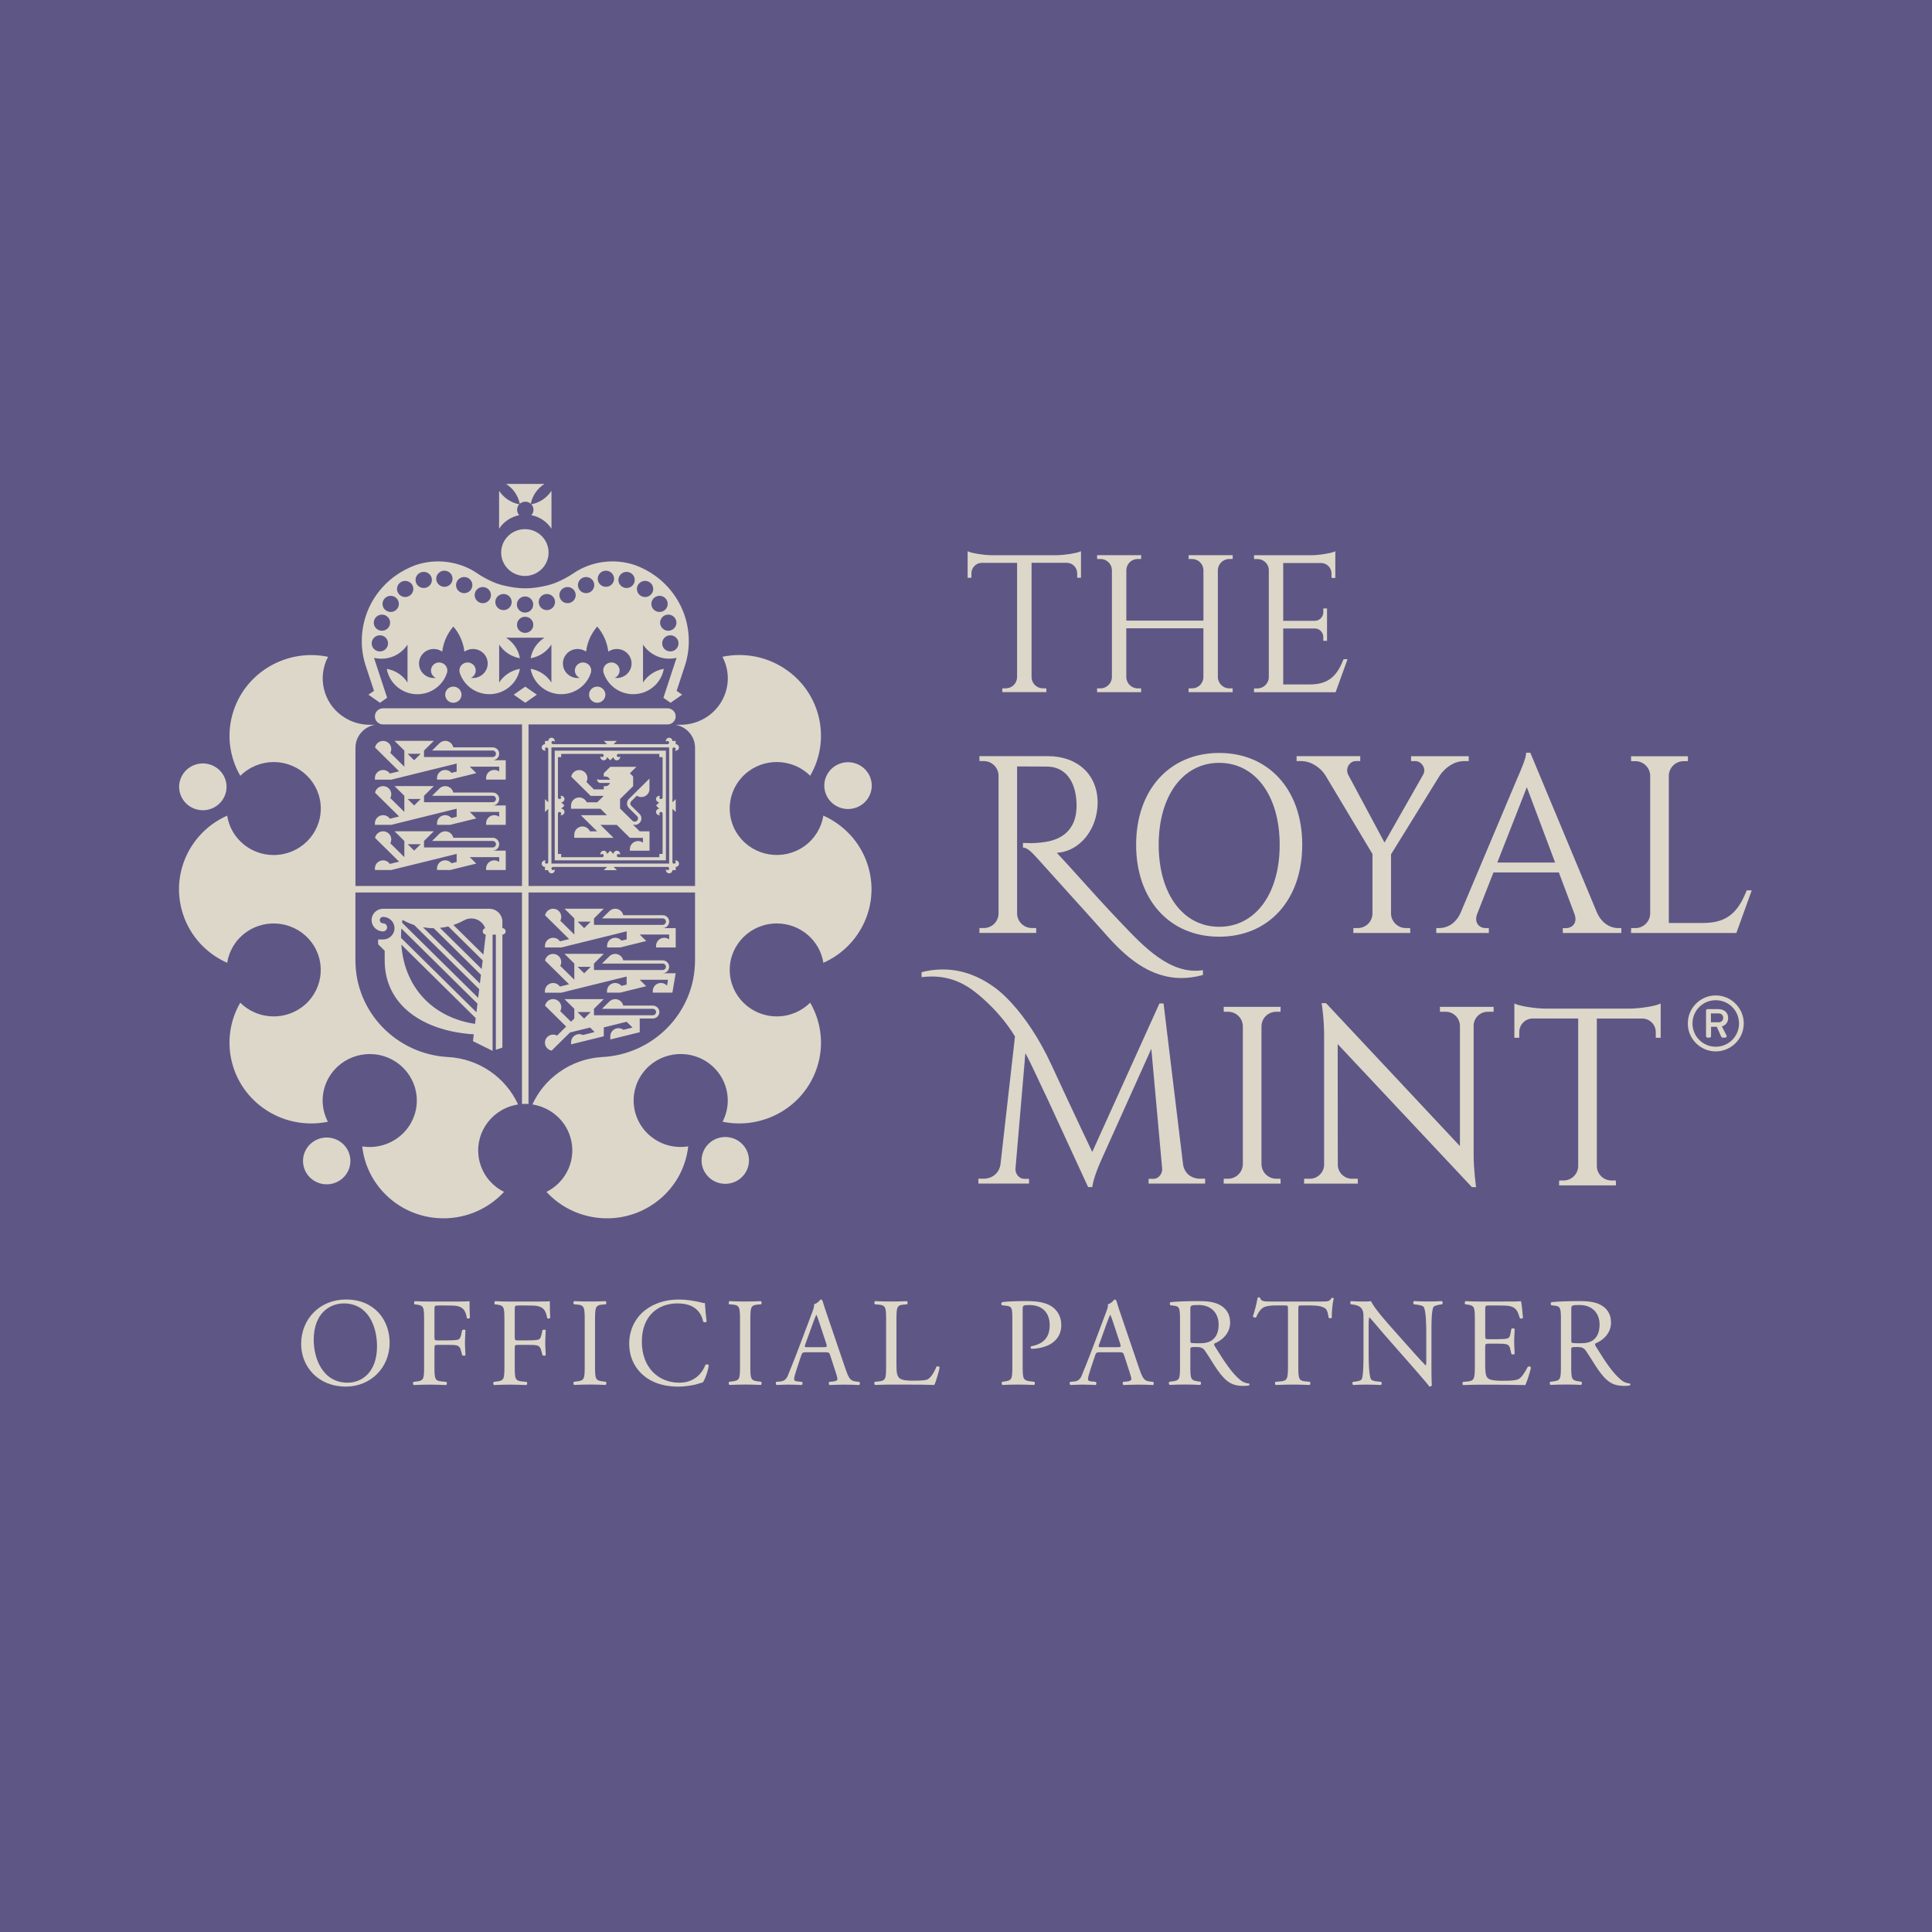 <?xml version="1.0" encoding="UTF-8"?>
<svg id="Layer_1" data-name="Layer 1" xmlns="http://www.w3.org/2000/svg" viewBox="0 0 595.28 595.28">
  <defs>
    <style>
      .cls-1 {
        fill: #ddd7ca;
      }

      .cls-2 {
        fill: #5e5785;
      }
    </style>
  </defs>
  <rect class="cls-2" width="595.28" height="595.28"/>
  <g>
    <path class="cls-1" d="M92.79,414.09c0-7.76,5.82-13.69,13.8-13.69,8.96,0,13.46,6.48,13.46,13.3,0,7.83-5.97,13.53-13.46,13.53-8.61,0-13.8-6.17-13.8-13.14Zm23.38,.81c0-6.4-2.83-13.3-10.24-13.3-4.03,0-9.27,2.75-9.27,11.25,0,5.74,2.79,13.18,10.43,13.18,4.65,0,9.07-3.49,9.07-11.13Z"/>
    <path class="cls-1" d="M133.86,411.95c0,1.05,.12,1.05,1.28,1.05h2.64c1.59,0,2.83-.08,3.3-.23,.43-.15,.74-.35,.97-1.36l.35-1.55c.19-.23,.85-.23,1.01,0,0,.93-.15,2.48-.15,3.92s.15,2.87,.15,3.76c-.15,.23-.74,.23-1.01,0l-.39-1.51c-.19-.7-.5-1.24-1.24-1.47-.54-.15-1.51-.19-2.99-.19h-2.64c-1.16,0-1.28,.04-1.28,1.05v5.39c0,4.07,.08,4.65,2.37,4.85l1.32,.12c.23,.16,.16,.85-.08,.97-2.29-.08-3.61-.12-5.16-.12-1.71,0-3.02,.04-4.85,.12-.23-.12-.31-.74-.08-.97l.97-.12c2.25-.27,2.33-.78,2.33-4.85v-13.96c0-4.07-.08-4.61-2.33-4.89l-.62-.08c-.23-.15-.16-.85,.08-.97,1.63,.08,2.95,.12,4.5,.12h7.13c2.48,0,4.73,0,5.23-.12,0,1.78,.04,3.65,.12,5.12-.12,.23-.66,.35-.93,.12-.31-1.75-.78-3.18-2.71-3.68-.85-.23-2.13-.23-3.76-.23h-2.37c-1.16,0-1.16,.08-1.16,1.55v8.18Z"/>
    <path class="cls-1" d="M158.6,411.95c0,1.05,.12,1.05,1.28,1.05h2.64c1.59,0,2.83-.08,3.3-.23,.43-.15,.74-.35,.97-1.36l.35-1.55c.19-.23,.85-.23,1.01,0,0,.93-.15,2.48-.15,3.92s.15,2.87,.15,3.76c-.15,.23-.74,.23-1.01,0l-.39-1.51c-.19-.7-.5-1.24-1.24-1.47-.54-.15-1.51-.19-2.99-.19h-2.64c-1.16,0-1.28,.04-1.28,1.05v5.39c0,4.07,.08,4.65,2.37,4.85l1.32,.12c.23,.16,.16,.85-.08,.97-2.29-.08-3.61-.12-5.16-.12-1.71,0-3.02,.04-4.85,.12-.23-.12-.31-.74-.08-.97l.97-.12c2.25-.27,2.33-.78,2.33-4.85v-13.96c0-4.07-.08-4.61-2.33-4.89l-.62-.08c-.23-.15-.16-.85,.08-.97,1.63,.08,2.95,.12,4.5,.12h7.13c2.48,0,4.73,0,5.23-.12,0,1.78,.04,3.65,.12,5.12-.12,.23-.66,.35-.93,.12-.31-1.75-.78-3.18-2.71-3.68-.85-.23-2.13-.23-3.76-.23h-2.37c-1.16,0-1.16,.08-1.16,1.55v8.18Z"/>
    <path class="cls-1" d="M180.16,406.91c0-4.11-.08-4.77-2.37-4.96l-.97-.08c-.23-.15-.15-.85,.08-.97,1.94,.08,3.26,.12,4.89,.12s2.87-.04,4.81-.12c.23,.12,.31,.81,.08,.97l-.97,.08c-2.29,.19-2.37,.85-2.37,4.96v13.8c0,4.11,.08,4.65,2.37,4.92l.97,.12c.23,.16,.15,.85-.08,.97-1.94-.08-3.26-.12-4.81-.12-1.63,0-2.95,.04-4.89,.12-.23-.12-.31-.74-.08-.97l.97-.12c2.29-.27,2.37-.81,2.37-4.92v-13.8Z"/>
    <path class="cls-1" d="M198.77,403.7c2.83-2.21,6.44-3.3,10.47-3.3,2.09,0,5.04,.43,6.86,.93,.47,.12,.74,.19,1.09,.15,.04,.89,.23,3.33,.54,5.7-.19,.27-.78,.31-1.05,.08-.58-2.64-2.33-5.66-7.95-5.66-5.93,0-10.97,3.76-10.97,11.79s5.16,12.64,11.52,12.64c5,0,7.21-3.26,8.1-5.54,.27-.19,.85-.12,1.01,.16-.27,2.02-1.28,4.58-1.86,5.31-.46,.08-.93,.23-1.36,.39-.85,.31-3.65,.89-6.13,.89-3.49,0-6.82-.7-9.66-2.6-3.1-2.13-5.51-5.66-5.51-10.66,0-4.3,1.94-7.99,4.89-10.28Z"/>
    <path class="cls-1" d="M228.01,406.91c0-4.11-.08-4.77-2.37-4.96l-.97-.08c-.23-.15-.15-.85,.08-.97,1.94,.08,3.26,.12,4.89,.12s2.87-.04,4.81-.12c.23,.12,.31,.81,.08,.97l-.97,.08c-2.29,.19-2.37,.85-2.37,4.96v13.8c0,4.11,.08,4.65,2.37,4.92l.97,.12c.23,.16,.16,.85-.08,.97-1.94-.08-3.26-.12-4.81-.12-1.63,0-2.95,.04-4.89,.12-.23-.12-.31-.74-.08-.97l.97-.12c2.29-.27,2.37-.81,2.37-4.92v-13.8Z"/>
    <path class="cls-1" d="M255.81,417.62c-.27-.85-.43-.97-1.59-.97h-5.86c-.97,0-1.2,.12-1.47,.93l-1.36,4.07c-.58,1.75-.85,2.79-.85,3.22,0,.47,.19,.7,1.12,.78l1.28,.12c.27,.19,.27,.81-.08,.97-1.01-.08-2.21-.08-4.03-.12-1.28,0-2.68,.08-3.72,.12-.23-.15-.31-.78-.08-.97l1.28-.12c.93-.08,1.78-.5,2.33-1.9,.7-1.78,1.78-4.3,3.41-8.65l3.96-10.47c.54-1.4,.78-2.13,.66-2.75,.93-.27,1.59-.97,2.02-1.47,.23,0,.5,.08,.58,.35,.5,1.71,1.12,3.49,1.71,5.2l5.31,15.59c1.12,3.33,1.63,3.92,3.29,4.11l1.05,.12c.27,.19,.19,.81,0,.97-1.59-.08-2.95-.12-4.69-.12-1.86,0-3.34,.08-4.46,.12-.31-.15-.35-.78-.08-.97l1.12-.12c.81-.08,1.36-.31,1.36-.7,0-.43-.19-1.12-.5-2.06l-1.71-5.27Zm-7.68-3.45c-.31,.89-.27,.93,.81,.93h4.77c1.12,0,1.2-.16,.85-1.2l-2.09-6.32c-.31-.93-.66-1.98-.89-2.44h-.08c-.12,.19-.5,1.12-.93,2.29l-2.44,6.75Z"/>
    <path class="cls-1" d="M273.03,406.84c0-4.07-.08-4.69-2.52-4.89l-.97-.08c-.23-.15-.16-.85,.08-.97,2.17,.08,3.49,.12,5.04,.12s2.83-.04,4.77-.12c.23,.12,.31,.81,.08,.97l-.93,.08c-2.29,.19-2.37,.81-2.37,4.89v13.49c0,2.44,.12,3.45,.81,4.19,.43,.43,1.16,.89,4.23,.89,3.29,0,4.11-.15,4.73-.5,.78-.47,1.78-1.86,2.56-3.84,.23-.19,.97-.04,.97,.23,0,.43-1.08,4.38-1.63,5.43-1.98-.08-5.66-.12-9.66-.12h-3.57c-1.63,0-2.87,.04-5.04,.12-.23-.12-.31-.74-.08-.97l1.16-.12c2.25-.23,2.33-.78,2.33-4.85v-13.96Z"/>
    <path class="cls-1" d="M315.1,420.79c0,4.07,.08,4.58,2.56,4.85l1.05,.12c.23,.19,.15,.85-.08,.97-2.21-.08-3.49-.12-5.04-.12-1.63,0-3.02,.04-4.73,.12-.23-.12-.31-.74-.08-.97l.81-.12c2.25-.31,2.33-.78,2.33-4.85v-14.31c0-3.3-.08-3.96-1.82-4.15l-1.4-.16c-.27-.23-.23-.81,.08-.97,2.06-.27,4.46-.31,7.68-.31s5.62,.43,7.44,1.55c1.78,1.12,3.1,3.14,3.1,5.82,0,3.57-2.21,5.35-3.88,6.17-1.71,.81-3.76,1.16-5.35,1.16-.27-.12-.27-.7-.04-.78,4.19-.78,5.7-3.14,5.7-6.51,0-3.76-2.21-6.2-6.24-6.2-2.06,0-2.09,.15-2.09,1.4v17.29Z"/>
    <path class="cls-1" d="M346.36,417.62c-.27-.85-.43-.97-1.59-.97h-5.86c-.97,0-1.2,.12-1.47,.93l-1.36,4.07c-.58,1.75-.85,2.79-.85,3.22,0,.47,.19,.7,1.12,.78l1.28,.12c.27,.19,.27,.81-.08,.97-1.01-.08-2.21-.08-4.03-.12-1.28,0-2.68,.08-3.72,.12-.23-.15-.31-.78-.08-.97l1.28-.12c.93-.08,1.78-.5,2.33-1.9,.7-1.78,1.78-4.3,3.41-8.65l3.95-10.47c.54-1.4,.78-2.13,.66-2.75,.93-.27,1.59-.97,2.02-1.47,.23,0,.5,.08,.58,.35,.5,1.71,1.13,3.49,1.71,5.2l5.31,15.59c1.12,3.33,1.63,3.92,3.3,4.11l1.05,.12c.27,.19,.19,.81,0,.97-1.59-.08-2.95-.12-4.69-.12-1.86,0-3.33,.08-4.46,.12-.31-.15-.35-.78-.08-.97l1.13-.12c.81-.08,1.36-.31,1.36-.7,0-.43-.19-1.12-.5-2.06l-1.71-5.27Zm-7.68-3.45c-.31,.89-.27,.93,.81,.93h4.77c1.12,0,1.2-.16,.85-1.2l-2.09-6.32c-.31-.93-.66-1.98-.89-2.44h-.08c-.12,.19-.5,1.12-.93,2.29l-2.44,6.75Z"/>
    <path class="cls-1" d="M363.58,406.87c0-3.68-.12-4.34-1.71-4.54l-1.24-.16c-.27-.19-.27-.81,.04-.97,2.17-.19,4.85-.31,8.65-.31,2.4,0,4.69,.19,6.48,1.16,1.86,.97,3.22,2.71,3.22,5.43,0,3.68-2.91,5.7-4.85,6.48-.19,.23,0,.62,.19,.93,3.1,5,5.16,8.1,7.79,10.31,.66,.58,1.63,1.01,2.68,1.09,.19,.08,.23,.39,.04,.54-.35,.12-.97,.19-1.71,.19-3.3,0-5.27-.97-8.03-4.89-1.01-1.43-2.6-4.11-3.8-5.86-.58-.85-1.2-1.24-2.75-1.24-1.74,0-1.82,.04-1.82,.85v4.89c0,4.07,.08,4.54,2.33,4.85l.81,.12c.23,.19,.16,.85-.08,.97-1.74-.08-3.06-.12-4.61-.12-1.63,0-3.02,.04-4.85,.12-.23-.12-.31-.7-.08-.97l.97-.12c2.25-.27,2.33-.78,2.33-4.85v-13.92Zm3.18,5.54c0,.7,0,1.12,.12,1.28,.12,.12,.7,.19,2.67,.19,1.4,0,2.87-.15,3.99-1.01,1.05-.81,1.94-2.17,1.94-4.81,0-3.06-1.9-5.97-6.2-5.97-2.4,0-2.52,.15-2.52,1.24v9.07Z"/>
    <path class="cls-1" d="M400.03,420.79c0,4.07,.08,4.65,2.33,4.85l1.24,.12c.23,.16,.15,.85-.08,.97-2.21-.08-3.53-.12-5.08-.12s-2.91,.04-5.39,.12c-.23-.12-.31-.78,0-.97l1.4-.12c2.21-.19,2.4-.78,2.4-4.85v-17.33c0-1.2,0-1.24-1.16-1.24h-2.13c-1.67,0-3.8,.08-4.77,.97-.93,.85-1.32,1.71-1.75,2.68-.31,.23-.85,.04-1.01-.27,.62-1.74,1.2-4.23,1.47-5.78,.12-.08,.62-.12,.74,0,.23,1.24,1.51,1.2,3.3,1.2h15.7c2.09,0,2.44-.08,3.02-1.09,.19-.08,.62-.04,.7,.12-.43,1.59-.7,4.73-.58,5.89-.15,.31-.81,.31-1.01,.08-.12-.97-.39-2.4-.97-2.83-.89-.66-2.36-.97-4.5-.97h-2.75c-1.16,0-1.12,.04-1.12,1.32v17.25Z"/>
    <path class="cls-1" d="M441.05,420.02c0,1.16,0,5.78,.12,6.79-.08,.23-.31,.43-.74,.43-.47-.66-1.59-2.02-4.96-5.86l-9-10.24c-1.05-1.2-3.68-4.38-4.5-5.23h-.08c-.15,.47-.19,1.36-.19,2.52v8.45c0,1.82,.04,6.86,.7,8.03,.23,.43,1.01,.66,1.98,.74l1.2,.12c.23,.31,.19,.78-.08,.97-1.74-.08-3.1-.12-4.54-.12-1.63,0-2.68,.04-4.03,.12-.27-.19-.31-.74-.08-.97l1.05-.12c.89-.12,1.51-.35,1.71-.78,.54-1.4,.5-6.13,.5-7.99v-11.21c0-1.09-.04-1.9-.85-2.79-.54-.54-1.47-.81-2.4-.93l-.66-.08c-.23-.23-.23-.81,.08-.97,1.63,.12,3.68,.12,4.38,.12,.62,0,1.28-.04,1.78-.12,.78,1.98,5.35,7.1,6.63,8.53l3.76,4.23c2.67,2.99,4.58,5.16,6.4,7.02h.08c.15-.19,.15-.81,.15-1.63v-8.3c0-1.82-.04-6.86-.78-8.03-.23-.35-.85-.58-2.4-.78l-.66-.08c-.27-.23-.23-.85,.08-.97,1.78,.08,3.1,.12,4.58,.12,1.67,0,2.67-.04,3.99-.12,.31,.19,.31,.74,.08,.97l-.54,.08c-1.24,.19-2.02,.5-2.17,.81-.66,1.4-.58,6.2-.58,7.99v9.27Z"/>
    <path class="cls-1" d="M454.43,406.84c0-4.03-.08-4.61-2.36-4.89l-.62-.08c-.23-.15-.15-.85,.08-.97,1.67,.08,2.99,.12,4.58,.12h7.29c2.48,0,4.77,0,5.23-.12,.23,.66,.47,3.45,.62,5.16-.15,.23-.78,.31-.97,.08-.58-1.82-.93-3.18-2.95-3.68-.81-.19-2.05-.23-3.76-.23h-2.79c-1.16,0-1.16,.08-1.16,1.55v7.76c0,1.09,.12,1.09,1.28,1.09h2.25c1.63,0,2.83-.08,3.29-.23,.47-.15,.74-.39,.93-1.36l.31-1.59c.19-.23,.85-.23,1.01,.04,0,.93-.15,2.44-.15,3.92,0,1.4,.15,2.87,.15,3.72-.15,.27-.81,.27-1.01,.04l-.35-1.51c-.15-.7-.43-1.28-1.2-1.47-.54-.16-1.47-.19-2.99-.19h-2.25c-1.16,0-1.28,.04-1.28,1.05v5.47c0,2.06,.12,3.37,.74,4.03,.47,.47,1.28,.89,4.69,.89,2.99,0,4.11-.15,4.96-.58,.7-.39,1.74-1.74,2.75-3.76,.27-.19,.81-.08,.97,.27-.27,1.36-1.24,4.34-1.74,5.39-3.49-.08-6.94-.12-10.39-.12h-3.49c-1.67,0-2.99,.04-5.27,.12-.23-.12-.31-.74-.08-.97l1.28-.12c2.21-.19,2.4-.78,2.4-4.85v-13.96Z"/>
    <path class="cls-1" d="M480.95,406.87c0-3.68-.12-4.34-1.71-4.54l-1.24-.16c-.27-.19-.27-.81,.04-.97,2.17-.19,4.85-.31,8.65-.31,2.4,0,4.69,.19,6.47,1.16,1.86,.97,3.22,2.71,3.22,5.43,0,3.68-2.91,5.7-4.85,6.48-.19,.23,0,.62,.19,.93,3.1,5,5.16,8.1,7.79,10.31,.66,.58,1.63,1.01,2.68,1.09,.19,.08,.23,.39,.04,.54-.35,.12-.97,.19-1.71,.19-3.29,0-5.27-.97-8.03-4.89-1.01-1.43-2.6-4.11-3.8-5.86-.58-.85-1.2-1.24-2.75-1.24-1.74,0-1.82,.04-1.82,.85v4.89c0,4.07,.08,4.54,2.33,4.85l.81,.12c.23,.19,.15,.85-.08,.97-1.74-.08-3.06-.12-4.61-.12-1.63,0-3.02,.04-4.85,.12-.23-.12-.31-.7-.08-.97l.97-.12c2.25-.27,2.33-.78,2.33-4.85v-13.92Zm3.18,5.54c0,.7,0,1.12,.12,1.28,.12,.12,.7,.19,2.68,.19,1.4,0,2.87-.15,3.99-1.01,1.05-.81,1.94-2.17,1.94-4.81,0-3.06-1.9-5.97-6.2-5.97-2.4,0-2.52,.15-2.52,1.24v9.07Z"/>
  </g>
  <g>
    <g>
      <path class="cls-1" d="M413.91,203.27c-1.9,4.7-4.29,7.61-10.29,7.61h-8.24v-17.24h9.81c1.42,.06,2.54,1.22,2.54,2.64v1.16l1.15,.02v-9.99h-1.15v1.17c0,1.43-1.16,2.62-2.59,2.64h-9.76v-17.81h11.82c1.72,.1,3.06,1.53,3.06,3.25v1.34l1.17,.02v-8.23l-.4,.17c-1.09,.46-4.52,1.03-6.98,1.06h-17.67s.02,1.17,.02,1.17h1.04c1.8,0,3.31,1.35,3.5,3.12v33.29c-.03,1.9-1.61,3.46-3.52,3.46h-1.03l-.02,1.17h25.15l3.67-10.18h-1.2l-.07,.18Z"/>
      <path class="cls-1" d="M378.76,212.1c-1.9,0-3.48-1.55-3.52-3.46v-32.95c.03-1.9,1.61-3.46,3.52-3.46h1.04l.02-1.17h-13.59l.02,1.17h1.03c1.9,0,3.45,1.49,3.52,3.38v15.61h-23.76v-15.57c.05-1.92,1.6-3.42,3.52-3.42h1.04l.02-1.17h-13.59l.02,1.17h1.03c1.92,0,3.47,1.51,3.52,3.43v32.98c-.04,1.9-1.62,3.46-3.52,3.46h-1.04l-.02,1.17h13.59l-.02-1.17h-1.04c-1.9,0-3.48-1.55-3.52-3.45v-15.07h23.76v15.1c-.06,1.92-1.61,3.42-3.52,3.42h-1.03l-.02,1.17h13.59l-.02-1.17h-1.03Z"/>
      <path class="cls-1" d="M325.63,171.07h-20.05c-2.47-.01-5.94-.59-7.04-1.06l-.4-.17v8.19l1.17-.02v-1.34c0-1.75,1.37-3.17,3.1-3.25h10.97v35.31c-.08,1.89-1.63,3.36-3.51,3.36h-1.03l-.02,1.17h13.58l-.02-1.17h-1.03c-1.91,0-3.46-1.5-3.51-3.4v-35.28h10.95c1.75,.07,3.11,1.5,3.11,3.25v1.34l1.17,.02v-8.19l-.4,.17c-1.11,.46-4.57,1.04-7.04,1.06"/>
    </g>
    <g>
      <path class="cls-1" d="M105.41,220.58c2.64,1.9,5.72,2.79,8.76,2.73h1.43c-3.45,.57-6.08,3.54-6.08,7.11v42.57h51.32v-49.78h-42.82c-1.39,0-2.51-1.11-2.51-2.48s1.13-2.49,2.51-2.49h87.65c1.39,0,2.52,1.11,2.52,2.49s-1.13,2.48-2.52,2.48h-42.82v49.78h51.31v-42.57c0-3.57-2.63-6.53-6.08-7.11h1.37c6.22,.13,12.06-3.75,14.09-9.9,1.25-3.81,.8-7.77-.94-11.05,6.72-1.4,13.99-.08,19.98,4.21,10.5,7.53,13.37,21.58,7.05,32.45-4.95-4.93-12.94-5.7-18.81-1.5-6.49,4.65-7.92,13.61-3.22,20.01,4.72,6.4,13.78,7.82,20.27,3.17,3.25-2.34,5.24-5.76,5.82-9.39,6.24,2.78,11.32,8.05,13.6,14.99,4.01,12.19-2.02,25.22-13.6,30.35-1.07-6.87-7.09-12.12-14.34-12.12-8.02,0-14.51,6.41-14.51,14.32s6.49,14.32,14.51,14.32c4.02,0,7.66-1.62,10.28-4.23,3.4,5.87,4.38,13.08,2.09,20.02-4.01,12.19-16.65,19.23-29.08,16.66,3.23-6.17,1.49-13.92-4.38-18.13-6.48-4.64-15.56-3.23-20.26,3.18-4.71,6.4-3.28,15.35,3.21,20,3.25,2.34,7.16,3.14,10.84,2.55-.74,6.72-4.25,13.12-10.23,17.41-10.5,7.54-24.92,5.89-33.44-3.39,6.29-3.13,9.49-10.39,7.25-17.2-1.74-5.32-6.35-8.93-11.58-9.74,1.74-3.82,4.48-7.26,8.17-9.89,3.99-2.88,8.58-4.42,13.18-4.71,16.02-.75,28.75-13.81,28.75-29.8v-20.91h-51.31v65.17c-.67-.05-1.34-.05-2.01,0v-65.17h-51.32v20.91c0,15.93,12.63,28.93,28.54,29.79,9.62,.52,17.81,6.37,21.57,14.61-.76,.12-1.52,.3-2.26,.54-7.62,2.45-11.79,10.53-9.31,18.05,1.23,3.78,3.92,6.7,7.25,8.35-4.62,5-11.26,8.14-18.65,8.14-12.98,0-23.67-9.7-25.04-22.15,6.95,1.11,13.87-2.91,16.11-9.72,2.48-7.52-1.69-15.59-9.31-18.04-7.62-2.44-15.81,1.68-18.28,9.19-1.25,3.78-.82,7.7,.89,10.97-6.7,1.37-13.95,.06-19.93-4.23-10.5-7.53-13.37-21.58-7.06-32.45,4.95,4.93,12.95,5.7,18.82,1.5,6.48-4.66,7.92-13.6,3.21-20.01-4.71-6.4-13.78-7.82-20.26-3.17-3.25,2.34-5.24,5.75-5.8,9.39-6.25-2.78-11.33-8.04-13.61-14.98-4.01-12.19,2.02-25.22,13.6-30.36,1.07,6.87,7.08,12.13,14.34,12.13,8.01,0,14.51-6.42,14.51-14.32s-6.5-14.32-14.51-14.32c-4.02,0-7.67,1.62-10.29,4.23-3.4-5.87-4.37-13.08-2.09-20.01,4.02-12.21,16.69-19.25,29.13-16.65-3.29,6.19-1.57,13.99,4.33,18.22m76.08-6.56c0-1.37,1.13-2.48,2.52-2.48s2.52,1.12,2.52,2.48-1.13,2.49-2.52,2.49-2.52-1.12-2.52-2.49m-44.32,0c0-1.37,1.12-2.48,2.51-2.48s2.52,1.12,2.52,2.48-1.13,2.49-2.52,2.49-2.51-1.12-2.51-2.49m24.68-2.48l3.56,2.48-3.56,2.49-3.56-2.49,3.56-2.48Zm-42.57,3.44l-2.2,1.54-3.56-2.49,1.71-1.19-2.37-7.2c-3.55-10.08-.2-21.69,9-28.28,1.95-1.4,4.05-2.48,6.21-3.27,6.43-2.18,13.59-1.14,18.96,2.53,2.15,1.48,5.28,3.07,7.87,3.69,2.31,.56,4.64,.95,6.95,.95s4.64-.38,6.96-.95c2.59-.62,5.72-2.22,7.88-3.69,5.35-3.67,12.52-4.71,18.95-2.53,2.16,.78,4.25,1.87,6.2,3.27,9.2,6.6,12.55,18.2,9.01,28.28l-2.37,7.2,1.7,1.19-3.57,2.49-2.2-1.54,4.05-12.32c-.21,.06-.41,.09-.63,.13-.54,.09-1.08,.14-1.65,.14s-1.11-.05-1.65-.14c-2.68-.47-4.98-2.03-6.41-4.21v11.69c1.43-2.18,3.72-3.75,6.41-4.21-.46,2.65-2.05,4.92-4.26,6.32-1.49,.94-3.27,1.49-5.17,1.49-4.25,0-7.86-2.74-9.12-6.56-.41-1.29,.32-2.68,1.62-3.09,1.32-.43,2.75,.28,3.18,1.59,.41,1.22-.21,2.53-1.38,3.04,2.15,.31,4.28-.95,4.97-3.05,.78-2.35-.53-4.88-2.91-5.64-1.42-.45-2.9-.18-4.03,.61-.34-2.86-1.54-5.58-3.42-7.74-1.88,2.17-3.09,4.87-3.43,7.73-1.12-.78-2.6-1.05-4.01-.6-2.38,.76-3.68,3.29-2.91,5.64,.69,2.11,2.82,3.36,4.97,3.05-1.17-.51-1.79-1.82-1.38-3.04,.43-1.31,1.85-2.02,3.17-1.59,1.32,.42,2.05,1.82,1.62,3.12l-.04,.11c-1.28,3.74-4.85,6.42-9.07,6.42-1.9,0-3.67-.55-5.16-1.49-2.21-1.4-3.8-3.68-4.27-6.32,2.69,.46,4.98,2.02,6.4,4.21v-11.69c-1.42,2.18-3.72,3.75-6.4,4.21,.46-2.65,2.05-4.93,4.27-6.32h-11.84c2.21,1.4,3.8,3.67,4.27,6.32-2.69-.47-4.99-2.03-6.4-4.21v11.69c1.41-2.18,3.72-3.75,6.4-4.21-.46,2.65-2.06,4.92-4.27,6.32-1.49,.94-3.26,1.49-5.16,1.49-4.25,0-7.85-2.74-9.11-6.56-.41-1.29,.32-2.68,1.63-3.09,1.32-.43,2.74,.28,3.17,1.59,.4,1.22-.21,2.53-1.38,3.04,2.14,.31,4.27-.95,4.97-3.05,.77-2.35-.53-4.88-2.91-5.64-1.42-.45-2.91-.18-4.04,.61-.34-2.86-1.53-5.58-3.41-7.74-1.89,2.17-3.09,4.87-3.43,7.73-1.12-.78-2.6-1.05-4.02-.6-2.38,.76-3.68,3.29-2.91,5.64,.69,2.1,2.82,3.36,4.97,3.05-1.17-.51-1.78-1.82-1.38-3.04,.43-1.31,1.85-2.02,3.17-1.59,1.31,.41,2.03,1.79,1.64,3.08l-.02,.06c-1.25,3.78-4.85,6.52-9.1,6.52-1.91,0-3.67-.55-5.17-1.49-2.21-1.4-3.8-3.68-4.27-6.32,2.69,.46,4.99,2.02,6.4,4.21v-11.69c-1.41,2.18-3.72,3.75-6.4,4.21-.54,.09-1.09,.14-1.65,.14s-1.12-.05-1.65-.14c-.21-.04-.42-.08-.63-.13l4.05,12.32Zm33.39-30.02c-.28,1.34,.59,2.67,1.94,2.95,1.36,.29,2.7-.57,2.99-1.92,.29-1.34-.58-2.66-1.94-2.94-1.36-.29-2.7,.57-2.99,1.91m-6.18-2.67c-.59,1.25-.04,2.72,1.21,3.31,1.26,.58,2.75,.04,3.34-1.21,.59-1.24,.04-2.72-1.22-3.3-1.26-.58-2.76-.04-3.34,1.2m-5.63-3.27c-.69,1.19-.29,2.71,.92,3.39,1.2,.69,2.74,.28,3.44-.91,.69-1.19,.29-2.71-.92-3.4-1.21-.69-2.74-.28-3.44,.92m-6.43-.97c-.14,1.36,.86,2.58,2.24,2.73,1.38,.14,2.63-.85,2.77-2.22,.15-1.36-.86-2.59-2.24-2.73-1.39-.15-2.62,.85-2.77,2.22m-6.28,1.31c.38,1.32,1.78,2.08,3.11,1.7,1.34-.37,2.11-1.75,1.73-3.08-.39-1.32-1.78-2.08-3.12-1.7-1.34,.37-2.11,1.75-1.73,3.08m-5.3,3.58c.84,1.1,2.42,1.31,3.53,.49,1.11-.83,1.33-2.39,.49-3.48-.84-1.09-2.41-1.32-3.52-.49-1.11,.82-1.34,2.39-.5,3.48m-3.85,5.17c1.15,.77,2.72,.47,3.49-.67,.78-1.14,.47-2.68-.68-3.45-1.15-.77-2.72-.47-3.5,.67-.78,1.14-.48,2.68,.68,3.45m-1.94,6.13c1.34,.36,2.72-.43,3.09-1.76,.36-1.33-.44-2.69-1.78-3.04-1.35-.36-2.73,.43-3.09,1.76-.36,1.33,.44,2.69,1.78,3.04m.15,6.45c1.39-.07,2.46-1.24,2.38-2.61-.07-1.37-1.25-2.43-2.65-2.35-1.38,.07-2.45,1.24-2.39,2.61,.08,1.37,1.26,2.43,2.65,2.35m44.64-10.68c-1.4,0-2.52,1.11-2.52,2.49s1.12,2.48,2.51,2.48,2.53-1.11,2.52-2.48c0-1.38-1.13-2.49-2.51-2.49m9.16-5.05c-.29-1.34-1.63-2.2-2.99-1.91-1.36,.28-2.23,1.6-1.94,2.94,.29,1.35,1.62,2.21,2.98,1.92,1.36-.28,2.24-1.61,1.94-2.95m6.19-2.67c-.59-1.24-2.09-1.78-3.34-1.2-1.27,.58-1.81,2.06-1.22,3.3,.59,1.25,2.09,1.79,3.35,1.21,1.26-.59,1.8-2.06,1.21-3.31m5.63-3.27c-.69-1.19-2.24-1.6-3.45-.92-1.2,.69-1.62,2.21-.92,3.4,.69,1.19,2.23,1.6,3.44,.91,1.2-.69,1.62-2.21,.92-3.39m6.43-.97c-.14-1.37-1.39-2.36-2.77-2.22-1.39,.14-2.39,1.37-2.24,2.73,.14,1.37,1.39,2.36,2.77,2.22,1.39-.15,2.39-1.37,2.24-2.73m6.28,1.31c.39-1.33-.39-2.7-1.73-3.08-1.33-.38-2.73,.38-3.11,1.7-.39,1.33,.39,2.7,1.72,3.08,1.34,.38,2.74-.38,3.12-1.7m5.29,3.58c.84-1.09,.61-2.66-.5-3.48-1.1-.83-2.69-.61-3.52,.49-.84,1.09-.62,2.65,.5,3.48,1.11,.83,2.69,.61,3.52-.49m3.85,5.17c1.16-.77,1.46-2.31,.68-3.45-.78-1.14-2.34-1.44-3.5-.67-1.15,.77-1.46,2.31-.68,3.45,.78,1.14,2.34,1.44,3.5,.67m1.94,6.13c1.34-.35,2.14-1.71,1.78-3.04-.36-1.33-1.75-2.12-3.09-1.76-1.33,.35-2.14,1.72-1.78,3.04,.36,1.33,1.74,2.12,3.09,1.76m-.15,6.45c1.39,.08,2.58-.98,2.65-2.35,.07-1.37-.99-2.54-2.38-2.61-1.39-.08-2.57,.98-2.65,2.35-.08,1.37,.99,2.54,2.38,2.61m-47.15-14.45c0,1.38,1.12,2.49,2.52,2.49s2.52-1.11,2.52-2.49-1.14-2.48-2.52-2.48-2.52,1.12-2.52,2.48"/>
      <path class="cls-1" d="M186.03,228.29h4.03l-1.01,1h16.62c.08,0,.14-.02,.21-.04,.17-.08,.29-.25,.29-.45,0-.27-.23-.5-.51-.5-.2,0-.38,.12-.46,.3-.02-.09-.04-.2-.04-.3,0-.54,.45-.99,1.01-.99s1.01,.45,1.01,.99h1.01v1c.56,0,1.01,.44,1.01,1s-.45,.99-1.01,.99c-.1,0-.2-.01-.3-.04,.17-.08,.3-.25,.3-.45,0-.28-.22-.49-.5-.49-.21,0-.39,.11-.46,.29-.03,.06-.04,.13-.04,.21v16.4l1.01-.99v3.98l-1.01-.99v16.41c0,.07,.02,.14,.04,.2,.08,.18,.26,.3,.46,.3,.28,0,.51-.23,.51-.5,0-.2-.13-.38-.3-.45,.1-.04,.2-.05,.3-.05,.56,0,1.01,.45,1.01,1s-.45,.99-1.01,.99v.99h-1.01c0,.55-.46,.99-1.01,.99s-1.01-.45-1.01-.99c0-.1,.02-.2,.04-.29,.08,.18,.26,.29,.46,.29,.28,0,.51-.23,.51-.49,0-.2-.12-.38-.29-.45-.07-.03-.14-.04-.21-.04h-16.62l1.01,.99h-4.03l1.01-.99h-16.62c-.07,0-.14,.02-.21,.04-.17,.07-.3,.25-.3,.45,0,.27,.23,.49,.51,.49,.2,0,.38-.11,.46-.29,.04,.09,.05,.19,.05,.29,0,.55-.45,.99-1.01,.99s-1.01-.45-1.01-.99h-1v-.99c-.56,0-1.01-.45-1.01-.99s.45-1,1.01-1c.1,0,.2,.01,.29,.05-.17,.08-.29,.25-.29,.45,0,.27,.22,.5,.5,.5,.21,0,.39-.12,.46-.3,.02-.06,.04-.13,.04-.2v-16.41l-1,.99v-3.98l1,.99v-16.4c0-.08-.01-.14-.04-.21-.08-.18-.26-.29-.46-.29-.28,0-.5,.22-.5,.49,0,.2,.12,.37,.29,.45-.09,.03-.2,.04-.29,.04-.56,0-1.01-.45-1.01-.99s.45-1,1.01-1v-1h1c0-.54,.45-.99,1.01-.99s1.01,.45,1.01,.99c0,.1-.01,.2-.05,.3-.08-.18-.26-.3-.46-.3-.28,0-.51,.23-.51,.5,0,.2,.13,.37,.3,.45,.06,.03,.13,.04,.21,.04h16.62l-1.01-1Zm20.15,2h-36.27v35.8h36.27v-35.8Zm-35.26,.99h34.25v33.81h-34.25v-33.81Zm33.24,19.4c0-.07-.01-.15-.04-.2-.08-.18-.26-.3-.46-.3-.28,0-.51,.23-.51,.5,0,.2,.12,.37,.3,.45-.09,.03-.2,.04-.3,.04-.56,0-1.01-.45-1.01-1s.45-.99,1.01-.99l-1.01-.99,1.01-1c-.56,0-1.01-.44-1.01-.99s.45-.99,1.01-.99c.1,0,.21,.02,.3,.04-.18,.08-.3,.25-.3,.46,0,.28,.22,.49,.51,.49,.2,0,.38-.12,.46-.29,.03-.06,.04-.13,.04-.2v-12.43h-1.01v-1h-12.59c-.07,0-.14,.02-.21,.04-.17,.08-.29,.25-.29,.45,0,.28,.22,.5,.5,.5,.2,0,.38-.12,.46-.3,.02,.09,.04,.2,.04,.3,0,.55-.45,.99-1.01,.99s-1.01-.45-1.01-.99l-1.01,.99-1.01-.99c0,.55-.45,.99-1.01,.99s-1.01-.45-1.01-.99c0-.1,.01-.2,.05-.3,.07,.18,.25,.3,.46,.3,.28,0,.5-.22,.5-.5,0-.2-.12-.38-.3-.45-.05-.03-.13-.04-.2-.04h-12.6v1h-1v12.43c0,.08,.01,.14,.04,.2,.08,.17,.26,.29,.46,.29,.28,0,.5-.22,.5-.49,0-.2-.12-.37-.29-.46,.09-.02,.19-.04,.29-.04,.56,0,1.01,.45,1.01,.99s-.45,.99-1.01,.99l1.01,1-1.01,.99c.56,0,1.01,.44,1.01,.99s-.45,1-1.01,1c-.1,0-.2-.01-.29-.04,.17-.08,.29-.25,.29-.45,0-.27-.22-.5-.5-.5-.2,0-.38,.12-.46,.3-.03,.06-.04,.13-.04,.2v12.43h1v1h12.6c.07,0,.14-.02,.2-.05,.18-.07,.3-.25,.3-.45,0-.27-.22-.49-.5-.49-.21,0-.39,.12-.46,.29-.04-.09-.05-.19-.05-.29,0-.55,.45-1,1.01-1s1.01,.45,1.01,1l1.01-1,1.01,1c0-.55,.45-1,1.01-1s1.01,.45,1.01,1c0,.1-.02,.2-.04,.29-.09-.17-.26-.29-.46-.29-.28,0-.5,.22-.5,.49,0,.2,.12,.38,.29,.45,.07,.03,.13,.05,.21,.05h12.59v-1h1.01v-12.43Zm-4.03-7.61c0,.65-.24,1.29-.73,1.79-.86,.84-2.2,.95-3.17,.32l-1.72,1.7c-.39,.39-.39,1.02,0,1.41l2.52,2.47c.79,.78,.79,2.04,0,2.82-.54,.54-1.33,.7-2.02,.49l.09,.09,2.01,1.99h3.02v5.96h-6.05v-.49c0-1.37,1.14-2.48,2.52-2.48,.56,0,1.09,.18,1.51,.5v-1.5h-4.04l-4.02-3.98h-5.04l4.03,3.98h-12.09v-1c0-1.37,1.12-2.49,2.52-2.49,1.03,0,1.92,.62,2.3,1.5h2.23l-5.04-4.97h8.06l-2.01-1.99h-9.07v-.99c0-1.37,1.13-2.49,2.53-2.49,1.03,0,1.92,.61,2.31,1.49h3.23l2.02-1.98h-4.03l-6-5.93,.02-.06c.24-1.12,1.24-1.96,2.46-1.96,1.38,0,2.51,1.12,2.51,2.48,0,.43-.11,.83-.3,1.19l2.31,2.29h3.02v-.99h.5c.67,0,1.22-.42,1.43-1h-2.94c-.56,0-1.01-.45-1.01-.99,0-.11,.02-.2,.04-.3,.08,.18,.26,.3,.47,.3h3.44c-.21-.58-.76-1-1.43-1h-.5v-.99l2.01-1.99h8.06l-2.02,1.99,1.01,.99v2.98l-4.03,3.97v2.91l3.8,3.76c.41,.39,1.05,.39,1.44,0,.4-.4,.4-1.02,0-1.41l-2.51-2.48c-.79-.78-.79-2.03,0-2.82l6.33-6.25v3.16Zm-54.4,77.72l.25-2.1c-15.43-.96-27.45-8.83-27.45-22.77v-2.98l-2.02-1.99v-1.49h1.51c.24,0,.48-.02,.7-.06,.3-.06,.57-.15,.82-.27,.78-.37,1.41-1.01,1.74-1.8,.18-.41,.27-.87,.27-1.33s-.08-.86-.23-1.25c-.25-.66-.72-1.23-1.31-1.63-.25-.17-.53-.3-.82-.41-.37-.13-.76-.2-1.17-.2-.55,0-1,.44-1,.99s.45,.99,1,.99c.7,0,1.26,.56,1.26,1.24s-.57,1.25-1.26,1.25c-1.95,0-3.52-1.56-3.52-3.49s1.59-3.48,3.52-3.48h32.74c2.23,0,4.03,1.78,4.03,3.98v1.99c.57,0,1.01,.45,1.01,1s-.45,.99-1.01,.99v34.82l-2.01,.66v-35.47h-1.01v35.81l-6.04-2.99Zm2.46-20.43l-14.55-14.37c-1.13,0-2.24-.1-3.31-.28l17.54,17.31,.32-2.66Zm.54-4.45l-10.59-10.46c-.84,.2-1.71,.34-2.59,.43l12.86,12.69,.32-2.66Zm-9.03-10.9l9.24,9.12,.74-6.17c-.52-.03-.94-.46-.94-.99,0-.47,.32-.86,.76-.97-.52-1.49-1.82-2.63-3.42-2.93-.28-.06-.56-.08-.86-.08-.78,0-1.52,.19-2.17,.54-1.06,.58-2.18,1.09-3.35,1.47m-15.82-.7l23.46,23.16,.32-2.67-20.02-19.76c-1.27-.42-2.48-.95-3.62-1.6-.05,.29-.1,.59-.14,.88m22.7,29.38l-22.93-22.64c1.04,13.99,10.49,22.61,22.72,24.42l.21-1.78Zm-23.02-24.72l23.24,22.93,.32-2.66-23.45-23.16c-.07,.78-.11,1.58-.11,2.38v.51Zm54.4,22.87l2.02,1.99,2.01-1.99h-4.03Zm-5.35-.3l3.33,3.28,1.02-1v-2.99l-3.03-2.98h12.1l-3.02,2.98v1.99h18.13c.56,0,1.01-.44,1.01-.99s-.45-1-1.01-1h-15.65l2.27-2.24c.46-.45,1.1-.74,1.79-.74,1.22,0,2.24,.85,2.48,1.99h9.11c1.11,0,2.02,.89,2.02,1.99s-.9,1.99-2.02,1.99h-4.03v4.23l-9.06,2.23v-.98c0-.38,.09-.74,.24-1.06,.4-.85,1.27-1.43,2.28-1.43,.57,0,1.09,.18,1.51,.5l2.82-.7-1.82-1.79-7.04,1.74v2.74l-10.08,2.48v-.65c0-1.37,1.13-2.49,2.53-2.49,.41,0,.8,.1,1.13,.27l3.6-.92-1.41-1.39-6.17,1.52-5.67,5.59c-1.19-.23-2.06-1.24-2.06-2.44,0-1.38,1.12-2.49,2.52-2.49,.44,0,.85,.11,1.21,.31l2.82-2.79-6.51-6.43,.02-.07c.25-1.12,1.25-1.96,2.46-1.96,1.39,0,2.51,1.12,2.51,2.49,0,.43-.11,.83-.31,1.19m-4.69-15.57l.02-.07c.25-1.12,1.25-1.96,2.46-1.96,1.39,0,2.51,1.12,2.51,2.48,0,.44-.11,.84-.31,1.19l4.34,4.28v-4.98l-3.03-2.99h12.1l-3.02,2.99v1.99h21.16c.56,0,1.01-.45,1.01-1s-.45-.99-1.01-.99h-18.68l2.27-2.24c.46-.46,1.1-.74,1.79-.74,1.22,0,2.24,.85,2.48,1.99h12.13c1.12,0,2.02,.89,2.02,1.99s-.9,1.99-2.02,1.99h4.03l-1.01,5.97h-6.05v-.5c0-1.37,1.13-2.48,2.52-2.48,.74,0,1.41,.32,1.87,.83l.31-1.82h-8.74l2.02,1.99-8.05,1.99h-4.03v-.5c0-1.37,1.12-2.48,2.52-2.48,.78,0,1.47,.34,1.94,.88l1.59-.38v-2.49l-20.15,4.98h-5.03v-.5c0-1.37,1.12-2.48,2.52-2.48,.87,0,1.64,.43,2.09,1.1l2.84-.71-7.42-7.32Zm10.04,1.95l2.02,1.99,2.01-1.99h-4.03Zm9.07-5.97v-.5c0-1.37,1.12-2.48,2.52-2.48,.78,0,1.47,.34,1.94,.88l1.59-.39v-2.48l-20.15,4.97h-5.03v-.5c0-1.37,1.12-2.48,2.52-2.48,.87,0,1.64,.43,2.09,1.1l2.84-.7-7.42-7.32,.02-.07c.25-1.12,1.25-1.96,2.46-1.96,1.39,0,2.51,1.11,2.51,2.49,0,.44-.11,.84-.31,1.19l4.34,4.27v-4.97l-3.03-2.99h12.1l-3.02,2.99v1.99h21.16c.56,0,1.01-.45,1.01-1s-.45-.99-1.01-.99h-18.68l2.27-2.24c.46-.46,1.1-.74,1.79-.74,1.22,0,2.24,.85,2.48,1.99h12.13c1.12,0,2.02,.88,2.02,1.99s-.9,1.99-2.02,1.99h4.03v5.96h-6.05v-.5c0-1.37,1.13-2.48,2.51-2.48,.57,0,1.09,.18,1.52,.49v-1.49h-9.07l2.02,1.99-8.05,1.99h-4.03Zm-9.07-7.95l2.02,1.99,2.01-1.99h-4.03Zm-52.38-23.87l2.01,1.98,2.02-1.98h-4.02Zm12.09,7.95h-3.03v-.49c0-1.38,1.12-2.49,2.52-2.49,.77,0,1.47,.34,1.93,.9l1.6-.39v-2.49l-20.15,4.97h-5.04v-.49c0-1.38,1.13-2.49,2.52-2.49,.88,0,1.64,.45,2.09,1.1l2.85-.7-7.42-7.32,.02-.07c.24-1.12,1.25-1.96,2.46-1.96,1.39,0,2.52,1.12,2.52,2.49,0,.43-.11,.83-.3,1.19l4.33,4.28v-4.98l-3.02-2.99h12.1l-3.02,2.99v1.99h21.16c.56,0,1.01-.45,1.01-1s-.45-.99-1.01-.99h-18.68l2.27-2.24c.46-.45,1.09-.74,1.79-.74,1.21,0,2.23,.85,2.47,1.99h12.14c1.12,0,2.01,.89,2.01,1.99s-.89,1.98-2.01,1.98h4.03v5.97h-6.05v-.49c0-1.38,1.12-2.49,2.52-2.49,.57,0,1.09,.19,1.51,.5v-1.49h-9.06l2.01,1.99-8.06,1.98h-1Zm-3.03-27.84v-.5c0-1.37,1.12-2.48,2.52-2.48,.77,0,1.47,.35,1.93,.89l1.6-.39v-2.49l-20.15,4.98h-5.04v-.5c0-1.37,1.13-2.48,2.52-2.48,.88,0,1.64,.44,2.09,1.09l2.85-.69-7.42-7.33,.02-.07c.24-1.11,1.25-1.96,2.46-1.96,1.39,0,2.52,1.11,2.52,2.49,0,.43-.11,.83-.3,1.18l4.33,4.28v-4.98l-3.02-2.98h12.1l-3.02,2.98v1.99h21.16c.56,0,1.01-.45,1.01-1s-.45-.99-1.01-.99h-18.68l2.27-2.24c.46-.46,1.09-.75,1.79-.75,1.21,0,2.23,.85,2.47,2h12.14c1.12,0,2.01,.88,2.01,1.98s-.89,1.99-2.01,1.99h4.03v5.97h-6.05v-.5c0-1.37,1.12-2.48,2.52-2.48,.57,0,1.09,.18,1.51,.5v-1.5h-9.06l2.01,1.99-8.06,1.99h-4.03Zm-9.06-7.96l2.01,1.99,2.02-1.99h-4.02Zm9.06,21.88v-.49c0-1.38,1.12-2.49,2.52-2.49,.77,0,1.47,.35,1.93,.9l1.6-.4v-2.49l-20.15,4.98h-5.04v-.49c0-1.38,1.13-2.49,2.52-2.49,.88,0,1.64,.44,2.09,1.1l2.85-.71-7.42-7.32,.02-.06c.24-1.12,1.25-1.96,2.46-1.96,1.39,0,2.52,1.11,2.52,2.48,0,.43-.11,.84-.3,1.19l4.33,4.28v-4.97l-3.02-2.99h12.1l-3.02,2.99v1.98h21.16c.56,0,1.01-.44,1.01-.99s-.45-.99-1.01-.99h-18.68l2.27-2.24c.46-.47,1.09-.74,1.79-.74,1.21,0,2.23,.85,2.47,1.98h12.14c1.12,0,2.01,.9,2.01,1.99s-.89,1.99-2.01,1.99h4.03v5.97h-6.05v-.49c0-1.38,1.12-2.49,2.52-2.49,.57,0,1.09,.18,1.51,.5v-1.5h-9.06l2.01,1.99-8.06,1.99h-4.03Zm-9.06-7.96l2.01,1.99,2.02-1.99h-4.02Z"/>
      <path class="cls-1" d="M159.98,158.73c-2.61,.52-4.82,2.05-6.2,4.17v-11.68c1.39,2.12,3.6,3.66,6.2,4.17-.4,.45-.65,1.03-.65,1.67s.25,1.23,.65,1.67m.17-3.51c-.52-2.56-2.07-4.75-4.23-6.12h11.84c-2.15,1.37-3.72,3.56-4.22,6.12-.44-.4-1.04-.64-1.69-.64s-1.25,.25-1.69,.64m3.56,.17c2.59-.51,4.82-2.05,6.2-4.17v11.68c-1.38-2.12-3.6-3.66-6.2-4.17,.41-.44,.66-1.03,.66-1.67s-.25-1.23-.66-1.67m-1.99,22.07c-4.03,0-7.31-3.23-7.31-7.21s3.27-7.21,7.31-7.21,7.3,3.23,7.3,7.21-3.27,7.21-7.3,7.21m57.44,174.25c3.27-2.34,7.84-1.63,10.21,1.6,2.37,3.22,1.64,7.73-1.62,10.07-3.26,2.34-7.83,1.62-10.2-1.6-2.37-3.22-1.64-7.73,1.62-10.07m-114.23,.16c3.26,2.33,3.99,6.84,1.62,10.06-2.37,3.23-6.94,3.95-10.2,1.6-3.26-2.34-3.98-6.85-1.61-10.07,2.37-3.22,6.93-3.93,10.2-1.59m-35.52-107.2c-1.25,3.78-5.37,5.86-9.2,4.62-3.84-1.23-5.93-5.3-4.69-9.08,1.25-3.78,5.37-5.86,9.21-4.63,3.83,1.23,5.93,5.3,4.69,9.09m184.89-.38c-1.25-3.78,.86-7.85,4.69-9.09,3.84-1.22,7.96,.85,9.21,4.64,1.25,3.79-.86,7.85-4.69,9.08-3.84,1.23-7.96-.84-9.21-4.63"/>
    </g>
    <g>
      <path class="cls-1" d="M433.14,285.95c-2.46,0-4.5-2-4.54-4.45v-18.27l15.1-24.42c1.45-2.08,4.16-4.3,7.4-4.3h1.44v-1.51h-17.76v1.51h1.34c.9,0,1.81,.57,2.33,1.45,.51,.86,.54,1.84,.03,2.76l-11.89,20.89-11.18-20.88c-.48-.92-.44-2.01,.1-2.9,.51-.83,1.35-1.33,2.26-1.33h1.34v-1.51h-19.61v1.51h1.42c3.22,0,6.09,2.24,7.4,4.3l14.56,24.34v18.39c-.07,2.47-2.06,4.42-4.54,4.42h-1.33l-.03,1.51h17.54l-.03-1.51h-1.33Z"/>
      <path class="cls-1" d="M479.16,265.77h-17.82l9.1-23.22,8.72,23.22Zm12.96,15.58l-20.61-49.42h-1.31v.37c0,1.32-2.03,6.04-2.81,7.76l-17.4,41.28c-1.55,3.4-4.31,4.61-6.38,4.61h-1.07v1.51h16.19v-1.5h-1.05c-.95,0-1.86-.45-2.37-1.18-.57-.81-.64-1.87-.21-3.08l5.05-12.88h20.16l4.82,12.83c.45,1.23,.39,2.31-.18,3.13-.51,.73-1.43,1.19-2.38,1.19h-1.04v1.5h18.02v-1.51h-1.01c-2.08,0-4.86-1.21-6.4-4.6"/>
      <path class="cls-1" d="M538.1,274.56c-2.46,6.06-5.54,9.82-13.28,9.82h-10.63v-45.39c.05-2.46,2.08-4.46,4.54-4.46h1.34s.02-1.51,.02-1.51h-17.54l.02,1.51h1.34c2.46,0,4.5,2,4.54,4.46v42.51c-.05,2.46-2.08,4.46-4.54,4.46h-1.33l-.03,1.51h32.45l4.74-13.14h-1.55l-.09,.23Z"/>
      <path class="cls-1" d="M394.29,260.3c0,15.11-7.49,25.26-18.64,25.26s-18.64-10.15-18.64-25.26,7.49-25.26,18.64-25.26,18.64,10.16,18.64,25.26m-18.64-28.3c-15.31,0-25.59,11.38-25.59,28.3s10.29,28.31,25.59,28.31,25.59-11.38,25.59-28.31-10.29-28.3-25.59-28.3"/>
      <path class="cls-1" d="M345.15,284.07h0c-4.91-5.17-8.54-9.21-12.06-13.11-2.48-2.76-4.84-5.38-7.46-8.19,2.94-.19,5.66-1.45,7.89-3.67,2.97-2.96,4.67-7.27,4.67-11.84,0-8.54-6.16-14.28-15.33-14.28h-21.1l.03,1.52h1.34c2.46,0,4.5,2,4.54,4.46v42.55c-.07,2.49-2.06,4.43-4.53,4.43h-1.35l-.03,1.51h17.52l-.02-1.51h-1.31c-2.49,0-4.54-2-4.57-4.45v-45.34s9.17,.04,9.17,.04c5.48,0,8.9,4.23,9.15,11.31,.05,1.71-.09,3.18-.45,4.49-1.88,6.93-8.72,7.47-11.64,7.71-1.51,.12-2.95,.07-3.64,.04-.19,0-.33-.01-.41-.01h-.37v1.41l.32,.04c1.25,.17,2.79,1.8,4.38,3.59,2.28,2.55,5.98,6.65,9.69,10.75,4.4,4.87,8.94,9.9,10.96,12.19,6.07,6.92,13.49,13.63,23.5,13.63,2,0,4.11-.27,6.32-.86l.28-.08v-1.47l-.42,.05c-9.8,1.24-17.91-7.35-25.07-14.93"/>
    </g>
    <g>
      <path class="cls-1" d="M393.22,363.18c-2.46,0-4.5-2-4.54-4.45v-42.57c.07-2.48,2.06-4.42,4.54-4.42h1.33l.03-1.51h-17.54l.02,1.51h1.34c2.48,0,4.48,1.95,4.54,4.42v42.56c-.05,2.46-2.08,4.46-4.54,4.46h-1.34l-.02,1.51h17.54l-.03-1.51h-1.33Z"/>
      <path class="cls-1" d="M443.68,311.74h1.78c2.36,0,4.32,1.92,4.37,4.29v37.11s-41.13-43.91-41.13-43.91l-.11-.14h-1.38l.07,.43s.7,4.38,.7,9.53v39.86c-.05,2.36-2.01,4.28-4.37,4.28h-1.78l-.02,1.51h16.56l-.02-1.51h-1.78c-2.37,0-4.29-1.86-4.37-4.22l-.04-37.27,41.36,44.07h1.29l-.06-.42c0-.05-.7-4.88-.7-9.74v-39.64c.08-2.37,1.99-4.23,4.37-4.23h1.78s.02-1.51,.02-1.51h-16.56l.02,1.51Z"/>
      <path class="cls-1" d="M511.18,309.41c-1.42,.6-5.89,1.35-9.09,1.36h-25.88c-3.19-.02-7.66-.76-9.09-1.36l-.52-.22v10.57l1.51-.02v-1.73c0-2.25,1.76-4.1,4-4.19h14.16v45.57c-.1,2.43-2.1,4.34-4.53,4.34h-1.34s-.03,1.51-.03,1.51h17.53l-.03-1.51h-1.33c-2.47,0-4.46-1.93-4.53-4.38v-45.52h14.14c2.25,.1,4.02,1.94,4.02,4.19v1.73s1.51,.02,1.51,.02v-10.57l-.52,.22Z"/>
      <path class="cls-1" d="M369.74,363.18c-2.78,0-4.88-1.8-5.23-4.48l-6-49.52h-1.27l-20.7,45.76s-6.54-13.74-12.46-26.6c-8.16-17.71-17.51-24-17.51-24-6.98-5.14-14.57-6.83-22.62-4.8v1.53c5.48-.65,10.84,.23,16.3,4.43,0,0,7.47,5.5,12.48,13.86l-4.46,39.33c-.35,2.68-2.45,4.48-5.22,4.48h-1.59v1.51h15.6v-1.47h-1.56c-1.38,0-2.62-1.39-2.62-2.9,0-.06,0-.13,0-.18l3.05-35.64c2.02,3.69,4.72,9.83,6.87,14.23l12.46,27.03h1.28l.05-.31c.48-3.09,2.58-7.69,2.6-7.74l15.55-34.56,3.33,36.88c.01,.1,.02,.19,.02,.29,0,1.51-1.25,2.9-2.62,2.9h-1.57v1.47h17.42v-1.51h-1.59Z"/>
      <path class="cls-1" d="M528.65,306.71c4.75,0,8.63,3.89,8.63,8.63s-3.89,8.61-8.63,8.61-8.61-3.86-8.61-8.61,3.86-8.63,8.61-8.63Zm0,15.81c3.98,0,7.17-3.21,7.17-7.17s-3.19-7.17-7.17-7.17-7.17,3.19-7.17,7.17,3.21,7.17,7.17,7.17Zm-3-11.13c0-.24,.19-.46,.46-.46h3.41c1.49,0,2.95,.89,2.95,2.69s-1.27,2.45-1.94,2.61c.48,.94,.96,1.9,1.44,2.83,.17,.29-.07,.65-.41,.65h-.82c-.19,0-.36-.19-.43-.34l-1.34-3h-1.77v2.88c0,.24-.19,.46-.46,.46h-.62c-.26,0-.46-.22-.46-.46v-7.87Zm3.86,3.6c.89,0,1.44-.62,1.44-1.37,0-.82-.55-1.37-1.44-1.37h-2.35v2.73h2.35Z"/>
    </g>
  </g>
</svg>